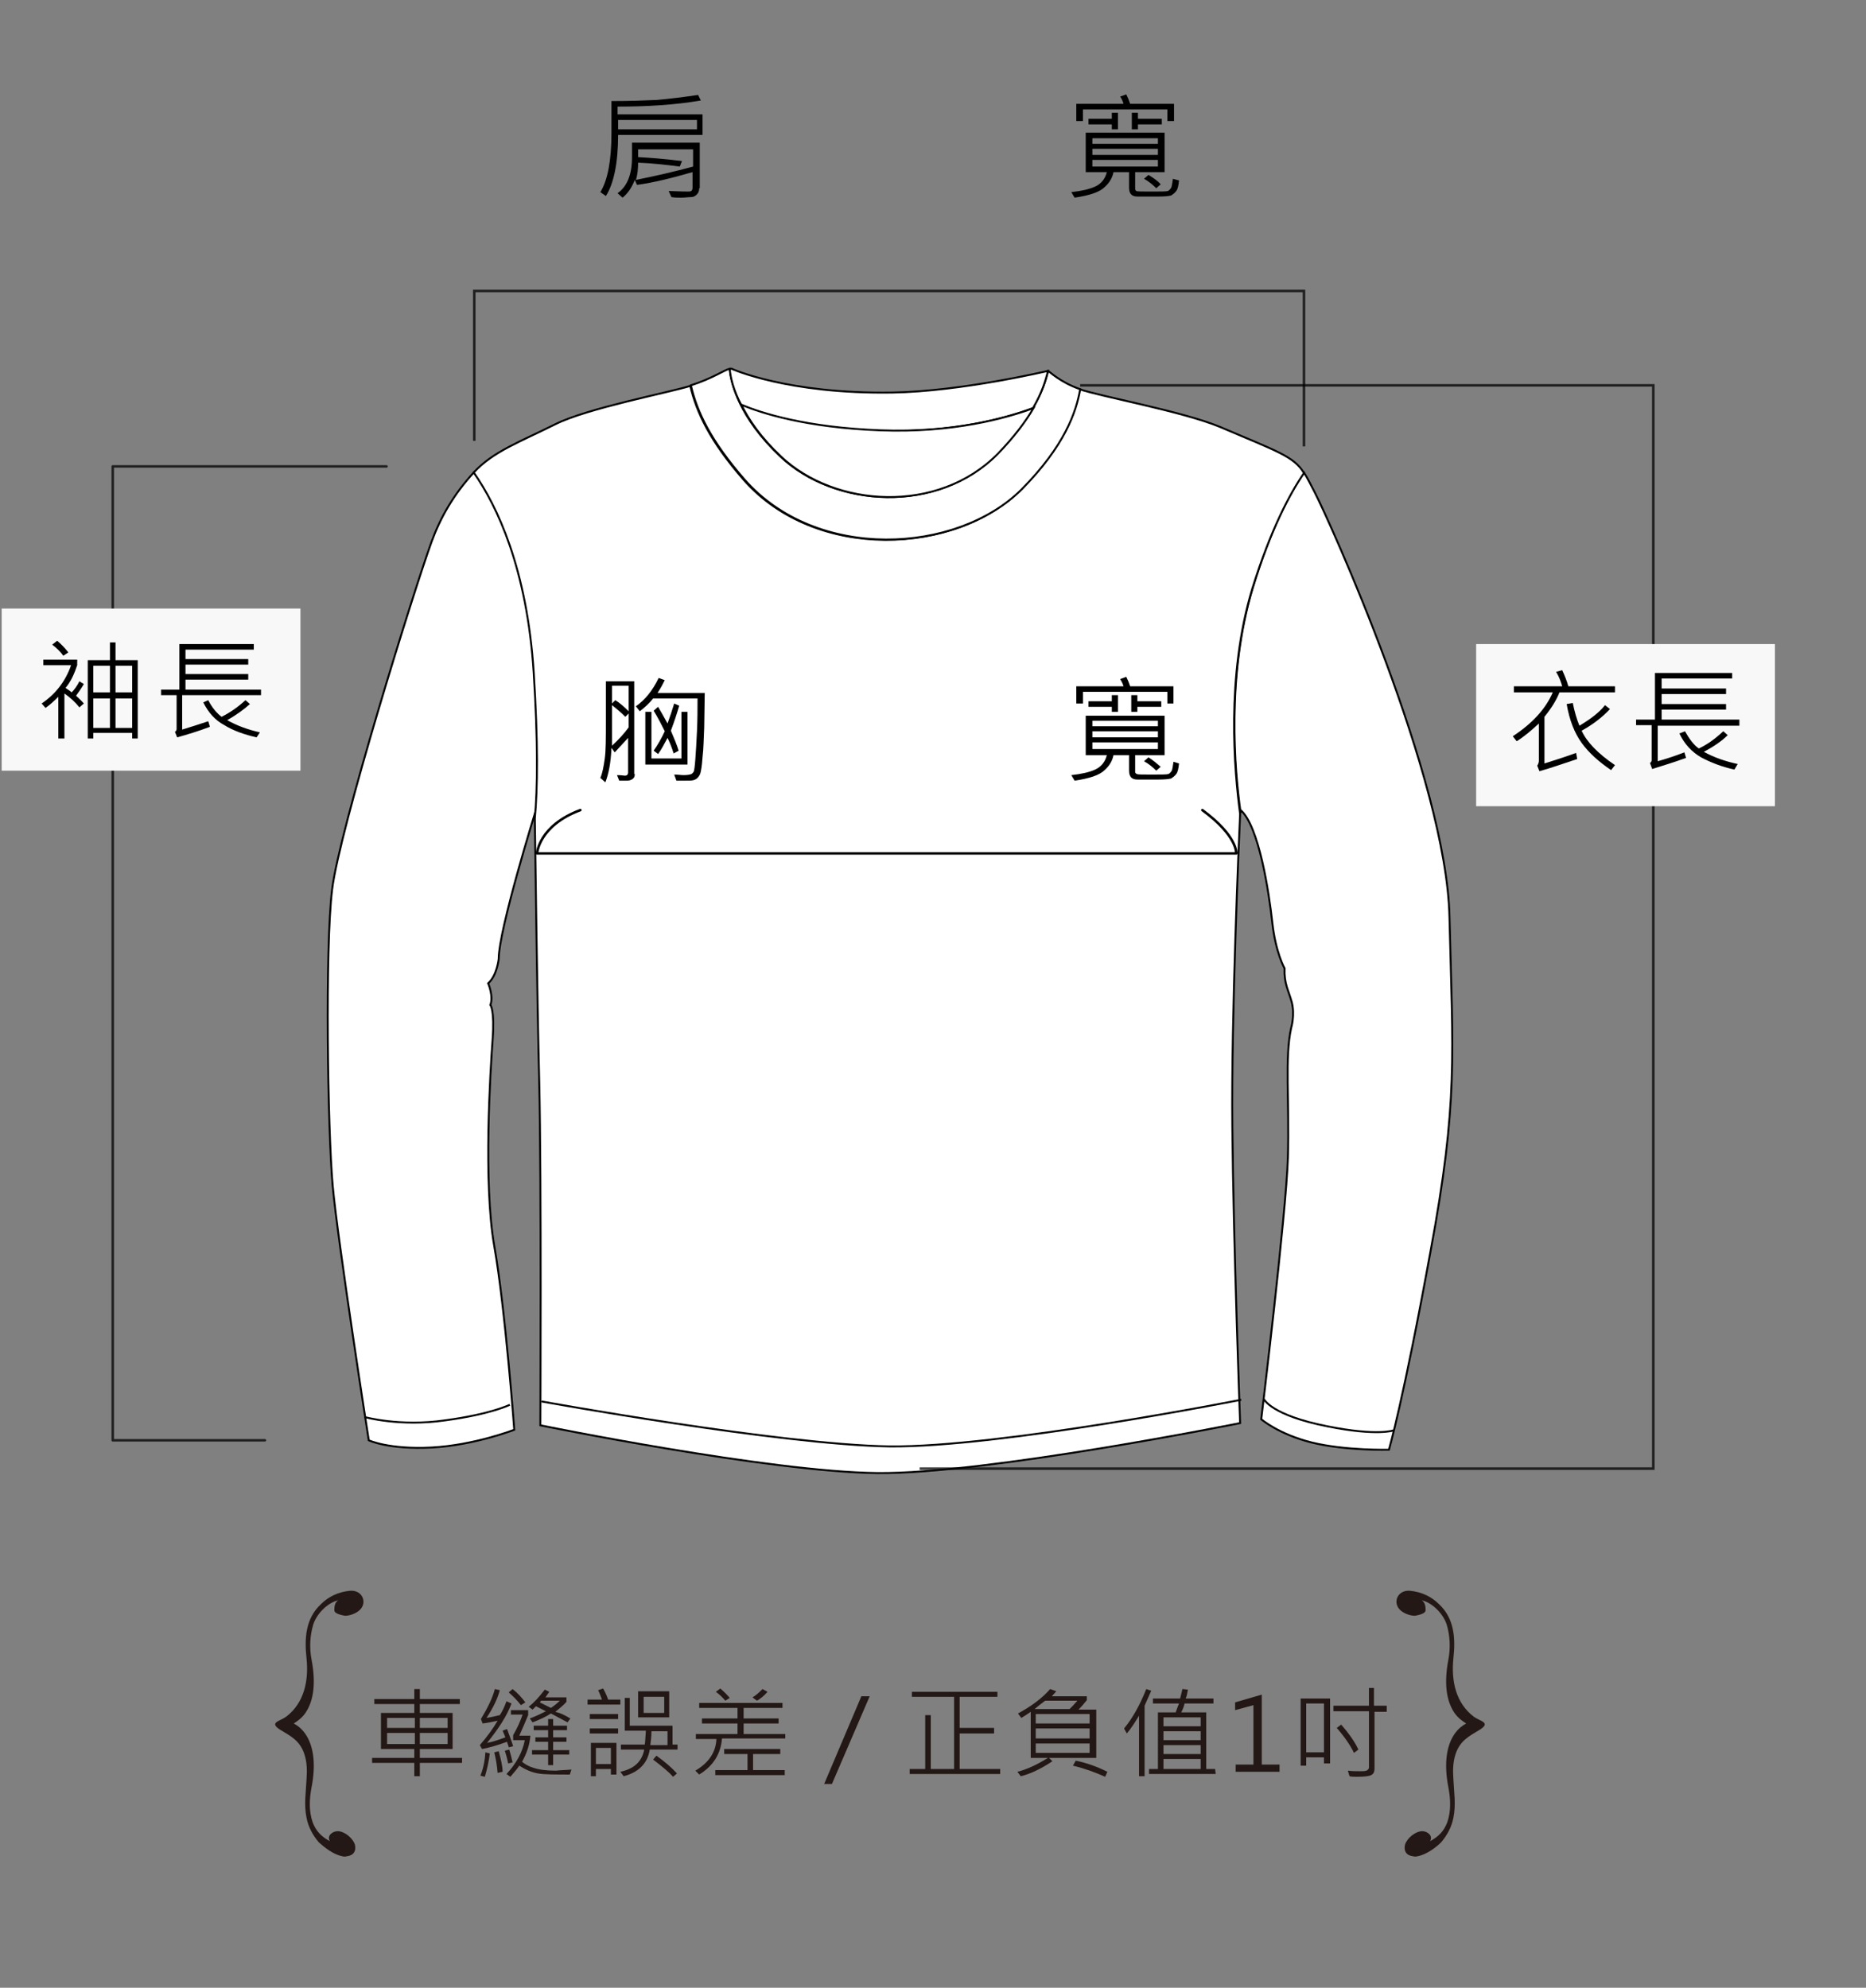 <?xml version="1.0" encoding="utf-8"?>
<!-- Generator: Adobe Illustrator 22.0.1, SVG Export Plug-In . SVG Version: 6.00 Build 0)  -->
<svg version="1.1" id="圖層_1" xmlns="http://www.w3.org/2000/svg" xmlns:xlink="http://www.w3.org/1999/xlink" x="0px" y="0px"
	 viewBox="0 0 336 358" style="enable-background:new 0 0 336 358;" xml:space="preserve">
<rect x="0" y="0" width="336" height="358" fill="#808080" stroke="none"/>
<style type="text/css">
	.st0{fill:#231815;}
	.st1{fill:#FFFFFF;stroke:#000000;stroke-width:0.345;}
	.st2{fill:none;stroke:#000000;stroke-width:0.455;stroke-linecap:round;stroke-linejoin:round;stroke-miterlimit:10;}
	.st3{opacity:0.75;fill:none;stroke:#000000;stroke-width:0.455;stroke-miterlimit:10;}
	
		.st4{opacity:0.75;fill:none;stroke:#000000;stroke-width:0.455;stroke-linecap:round;stroke-linejoin:round;stroke-miterlimit:10;}
	.st5{fill:#F8F8F8;}
</style>
<g>
	<g>
		<g>
			<g>
				<path class="st0" d="M83.2,317.5h-7.6v2.4h-1v-2.4H67v-0.9h7.6V315h-6v-6.5h6v-1.6h-7.2V306h7.2v-1.8h1v1.8h7.2v0.9h-7.2v1.6
					h5.9v6.5h-5.9v1.6h7.6C83.2,316.6,83.2,317.5,83.2,317.5z M74.7,311.2v-1.8h-5v1.8H74.7z M74.7,314.1v-2h-5v2H74.7z M80.6,311.2
					v-1.8h-5v1.8H80.6z M80.6,312.1h-5v2h5V312.1z"/>
				<path class="st0" d="M92.4,314.5l-0.8,0.2c0-0.2-0.2-0.6-0.3-1c-1.9,0.7-3.4,1.1-4.5,1.3l-0.4-0.7c1.3-1.5,2.4-3,3.2-4.4
					c-0.9,0.2-1.8,0.4-2.7,0.5l-0.3-0.8c1.2-2,2.1-3.8,2.5-5.4l0.9,0.2c-0.4,1.5-1.2,3.2-2.4,5c0.7-0.1,1.5-0.3,2.4-0.5
					c0.4-0.6,0.8-1.4,1.2-2.5l0.9,0.4c-0.8,2.2-2.3,4.5-4.4,7.1c1.1-0.2,2.2-0.6,3.3-1c-0.1-0.3-0.3-0.7-0.5-1.2l0.8-0.3
					C91.7,312.5,92.1,313.5,92.4,314.5z M88.2,315.8c-0.2,1.5-0.5,2.9-0.9,4.2l-0.8-0.2c0.5-1.2,0.8-2.6,0.9-4.2L88.2,315.8z
					 M90.5,319.1l-0.9,0.2c-0.1-1.3-0.3-2.5-0.6-3.7l0.8-0.2C90.2,316.9,90.5,318.1,90.5,319.1z M92.3,317.4l-0.8,0.2
					c-0.2-1-0.4-1.7-0.6-2.3l0.8-0.2C91.9,315.8,92.1,316.5,92.3,317.4z M102.9,318.7l-0.3,0.9c-2.6,0-4.6,0-5.7-0.2
					c-1.2-0.2-2.3-0.7-3.4-1.4c-0.4,0.6-0.9,1.2-1.6,2l-0.7-0.5c1.8-1.9,2.9-4,3.3-6.1h-2.1v-0.9c0.7-1.2,1.3-2.5,1.7-3.7H92V308
					h3.1v0.9c-0.5,1.2-1,2.4-1.6,3.7h2c-0.1,1.5-0.6,3.1-1.5,4.7c0.5,0.4,1.1,0.8,2.1,1.1c0.9,0.3,2.2,0.5,4,0.5
					C100.9,318.8,101.8,318.8,102.9,318.7z M94.6,306.6l-0.8,0.5c-0.7-0.9-1.4-1.6-2.2-2.3l0.7-0.6C93.2,304.9,94,305.8,94.6,306.6z
					 M102.7,309.5l-0.5,0.7l-3-1.6c-0.9,0.6-2,1.1-3.3,1.6l-0.5-0.7c1.1-0.4,2.1-0.9,2.9-1.3c-0.4-0.2-1-0.5-1.8-0.9
					c-0.3,0.3-0.5,0.5-0.6,0.6l-0.7-0.5c1-0.8,1.9-1.8,2.9-3.1l0.8,0.4c-0.4,0.6-0.7,1-0.7,1h3.8v0.8c-0.6,0.7-1.3,1.2-2,1.8
					C100.9,308.5,101.7,308.9,102.7,309.5z M102.5,316h-2.9v1.9h-0.9V316h-2.9v-0.8h2.9v-1.5h-2.3v-0.8h2.3v-1.3h-2.6v-0.8h2.6v-1.2
					h0.9v1.2h2.5v0.8h-2.5v1.3h2.4v0.8h-2.4v1.5h2.9V316z M100.8,306.3h-3.4c0,0.1-0.1,0.2-0.2,0.3l2,1
					C99.8,307.2,100.3,306.8,100.8,306.3z"/>
				<path class="st0" d="M111.7,307h-5.9v-0.9h2.6c-0.2-0.5-0.4-1.1-0.7-1.7l0.9-0.3c0.4,0.7,0.7,1.4,0.9,2h2.2V307z M111.3,309.6
					h-5.1v-0.9h5.1V309.6z M111.3,312.2h-5.1v-0.9h5.1V312.2z M111,319.6h-1v-1h-2.7v1.3h-0.9v-6h4.6V319.6z M110,317.7v-2.9h-2.7
					v2.9H110z M122,315.1h-5c-0.4,2.5-2,4.1-4.7,4.8l-0.6-0.8c2.4-0.5,3.9-1.8,4.3-4h-4.2v-0.9h4.3c0.1-0.5,0.1-1.4,0.2-2.5h-3.8
					v-5.9h0.9v5h7.7v3.4h0.9C122,314.2,122,315.1,122,315.1z M120.5,309.3h-5.6v-4.7h5.6V309.3z M119.6,308.5v-2.9h-3.7v2.9H119.6z
					 M120.2,314.3v-2.5h-2.9c0,0.9-0.1,1.8-0.2,2.5H120.2z M121.9,319.4l-0.7,0.6c-0.7-0.8-1.9-1.8-3.6-3.1l0.6-0.7
					C119.6,317.2,120.9,318.3,121.9,319.4z"/>
				<path class="st0" d="M141.4,313.1H130c-0.2,2.7-1.5,4.9-4.1,6.5l-0.7-0.7c2.4-1.4,3.7-3.3,3.8-5.7h-3.7v-0.9h7.5v-1.9h-6.4v-0.9
					h6.4v-1.9h-6.9v-0.9h15v0.9h-7v1.9h6.3v0.9h-6.3v1.9h7.5C141.4,312.3,141.4,313.1,141.4,313.1z M141.4,319.7h-12.6v-0.9h5.8
					v-2.9h-4.2V315h10.1v0.9h-4.9v2.9h5.7v0.9H141.4z M131.4,305.8l-0.8,0.5c-0.4-0.5-1-1.1-1.7-1.6l0.8-0.6
					C130.4,304.7,131,305.3,131.4,305.8z M138.2,304.7c-0.6,0.7-1.2,1.2-1.9,1.6l-0.8-0.6c0.7-0.4,1.3-1,1.8-1.5L138.2,304.7z"/>
				<path class="st0" d="M156.6,305.5l-6.8,15.8h-1.4l6.7-15.8H156.6z"/>
				<path class="st0" d="M180.1,319.5h-16.3v-0.9h2.8v-9.7h1v9.7h4.2v-13h-7.6v-0.9h15.4v0.9h-6.8v5.6h6.2v1h-6.2v6.4h7.3
					L180.1,319.5L180.1,319.5z"/>
				<path class="st0" d="M197.2,316.6h-8.3l0.6,0.6c-2.1,1.4-4,2.3-5.7,2.7l-0.6-0.8c1.6-0.4,3.4-1.2,5.5-2.5h-3.1v-8.3
					c-0.7,0.5-1.2,0.8-1.7,1.1l-0.6-0.8c2.4-1.3,4.3-2.7,5.8-4.4l1.1,0.4l-0.8,0.9h6.3v0.7c-0.4,0.5-0.9,1.1-1.5,1.7h3.2v8.7H197.2z
					 M194,306.3h-5.8c-0.7,0.5-1.3,1-1.9,1.5h6.3C192.9,307.5,193.4,307,194,306.3z M196.2,310.4v-1.7h-9.7v1.7H196.2z M196.2,313.1
					v-1.8h-9.7v1.8H196.2z M196.2,315.7V314h-9.7v1.7H196.2z M199.4,319.1L199,320c-1.8-0.8-3.7-1.5-5.8-2l0.5-0.9
					C195.7,317.5,197.6,318.2,199.4,319.1z"/>
				<path class="st0" d="M207.3,304.5l-1.2,2.7v12.7h-1V309c-0.8,1.3-1.5,2.4-2.2,3.2l-0.5-0.9c1.5-1.8,2.8-4.1,4-7.1L207.3,304.5z
					 M218.9,319.5h-12v-0.9h1.6v-10.2h3.2c0.2-0.6,0.4-1.1,0.6-1.6h-4.7v-0.9h4.9c0.1-0.5,0.3-1.1,0.4-1.7l1,0.1
					c-0.1,0.6-0.2,1.2-0.4,1.6h5v0.9h-5.2c-0.1,0.5-0.3,1-0.6,1.6h4.5v10.2h1.6L218.9,319.5L218.9,319.5z M216.2,310.9v-1.6h-6.7
					v1.6H216.2z M216.2,313.4v-1.6h-6.7v1.6H216.2z M216.2,315.9v-1.6h-6.7v1.6H216.2z M216.2,318.6v-1.8h-6.7v1.8H216.2z"/>
				<path class="st0" d="M230.4,319.1h-7.9v-1.3h3.2v-10.7l-3.3,0.9v-1.4l4.8-1.4v12.6h3.2V319.1z"/>
				<path class="st0" d="M239.4,317.6h-1v-1.1h-3.2v1.5h-1v-12.1h5.3v11.7H239.4z M238.4,315.6v-8.8h-3.2v8.8H238.4z M249.8,308.3
					h-2.3v10.3c0,0.5-0.2,0.9-0.6,1.1c-0.4,0.2-1.2,0.3-2.6,0.3c-0.4,0-0.9,0-1.3-0.1l-0.3-1c0.8,0.1,1.5,0.1,2.1,0.1
					c0.7,0,1.2,0,1.4-0.2c0.2-0.1,0.3-0.3,0.3-0.5v-10.1h-6.4v-1h6.4V304h0.9v3.2h2.3v1.1H249.8z M244.6,315.1l-0.8,0.6
					c-0.6-1.3-1.7-2.9-3.1-4.5l0.8-0.6C242.8,312.1,243.9,313.6,244.6,315.1z"/>
			</g>
		</g>
		<g>
			<path class="st0" d="M61.6,334.3c0.3,0.1,0.6,0.1,0.9,0c1.1-0.1,1.7-0.9,1.4-2.1c-0.4-1.2-1.9-2.4-3.1-2.4c-0.9,0-2,0.8-1.4,1.8
				c-1.5-0.8-2.5-1.8-3.1-3.4c-0.7-2-0.6-4.2-0.2-6.3c0.8-4.1,0.4-7.4-1.1-9.6c-0.7-1-1.4-1.5-2.1-1.9c0.6-0.4,1.4-0.9,2.1-1.9
				c1.5-2.2,1.9-5.4,1.1-9.6c-0.4-2.1-0.3-4.3,0.3-6.3c0.6-1.9,2.5-3.9,4.5-4.4c-0.6,0.4-0.7,1.1-0.7,1.8c0,0.7,1.5,0.9,1.9,1
				c0.8,0,1.7-0.3,2.4-0.8c1.8-1.3,0.9-3.9-1.5-3.7c-2,0.2-3.8,1-5.2,2.4c-2.8,2.6-3,6.2-2.6,9.8c0.4,4-0.4,8-3.7,10.5
				c-1.1,0.8-3.1,1-1.1,2.3c2,1.2,3.6,2,4.4,4.4c0.5,1.5,0.5,3,0.4,4.5c-0.1,2.3-0.5,4.6,0,7c0.3,1.6,1.1,3.1,2.2,4.4
				C58.4,332.7,60,334,61.6,334.3z"/>
			<path class="st0" d="M255.3,334.3c-0.3,0.1-0.6,0.1-0.9,0c-1.1-0.1-1.7-0.9-1.4-2.1c0.4-1.2,1.9-2.4,3.1-2.4c0.9,0,2,0.8,1.4,1.8
				c1.5-0.8,2.5-1.8,3.1-3.4c0.7-2,0.6-4.2,0.2-6.3c-0.8-4.1-0.4-7.4,1.1-9.6c0.7-1,1.4-1.5,2.1-1.9c-0.6-0.4-1.4-0.9-2.1-1.9
				c-1.5-2.2-1.9-5.4-1.1-9.6c0.4-2.1,0.3-4.3-0.3-6.3c-0.6-1.9-2.5-3.9-4.5-4.4c0.6,0.4,0.7,1.1,0.7,1.8c0,0.7-1.5,0.9-1.9,1
				c-0.8,0-1.7-0.3-2.4-0.8c-1.8-1.3-0.9-3.9,1.5-3.7c2,0.2,3.8,1,5.2,2.4c2.8,2.6,3,6.2,2.6,9.8c-0.4,4,0.4,8,3.7,10.5
				c1.1,0.8,3.1,1,1.1,2.3c-2,1.2-3.6,2-4.4,4.4c-0.5,1.5-0.5,3-0.4,4.5c0.1,2.3,0.5,4.6,0,7c-0.3,1.6-1.1,3.1-2.2,4.4
				C258.6,332.7,256.9,334,255.3,334.3z"/>
		</g>
	</g>
</g>
<g>
	<g>
		<path class="st1" d="M96.2,121c-1.2-18.6-6.6-29.9-10.8-36c-3.7,4-6.1,8.2-7.7,12.6c-3.2,8.8-16.6,51.9-17.9,62.6
			c-1.3,10.6-0.8,43.3,0.1,53.3c0.9,10,6.5,45.9,6.5,45.9s3.6,1.7,11.3,1.3c7.7-0.4,14.9-3.2,14.9-3.2s-1.6-21.7-3.6-33.1
			c-2-11.4-0.7-31.6-0.3-37.1c0.4-5.5-0.4-6.3-0.4-6.3c0.6-1.6-0.4-3.9-0.4-3.9c1.6-1.4,1.9-4.4,1.9-4.4c0-5.3,6.7-26.8,6.7-26.8
			s0,0.5,0,1.3C96.8,142,97,133.7,96.2,121z"/>
		<path class="st1" d="M261,165.2c-0.5-24.9-21.8-71.8-24.3-76.6c-0.7-1.3-1.2-2.4-1.9-3.5c-2.6,3.8-6,10.2-9.2,20.7
			c-4.8,15.8-3.3,33.1-2.2,40.6c0-0.3,0-0.5,0-0.5c3.3,2.9,5.1,14.8,5.7,20.3c0.6,5.4,2.2,8.2,2.2,8.2c-0.1,2.8,0.7,3.9,1.3,6.1
			c0.6,2.3-0.1,4.6-0.1,4.6c-1.2,5.3-0.3,13.3-0.6,23.4c-0.3,10.1-4.8,47.1-4.8,47.1s3.1,2.7,9.1,4.2c6.1,1.5,13.9,1.3,13.9,1.3
			s2.6-8.9,7.5-35.8C262.6,198.4,261.6,190.1,261,165.2z"/>
		<path class="st1" d="M234.8,85.2c-1.8-3-4.8-3.9-15.1-8.3c-6.7-2.8-21.6-5.5-25.3-6.8c-0.7,4.1-2.8,10.2-10.5,18
			c-11.7,11.8-37,13.1-50-1.7c-6.1-7-8.5-12.2-9.6-16.9c-3.8,1.2-18.5,4-24.3,6.9c-6.4,3.2-11.2,4.9-14.7,8.7
			c4.2,6,9.6,17.3,10.8,36c0.8,12.7,0.7,21,0.2,26.3c0.1,6,0.4,32.1,0.8,47.6c0.4,17.6,0.2,61.7,0.2,61.7s41.1,8.4,60.7,8.6
			c19.6,0.2,65.3-9,65.3-9s-1.2-32.3-1.4-53.5c-0.2-19.7,1.2-51.8,1.4-56.2c-1-7.5-2.6-24.7,2.2-40.6
			C228.8,95.4,232.2,89,234.8,85.2z"/>
		<path class="st1" d="M184,88.1c7.7-7.8,9.8-13.9,10.5-18c-3.7-1.3-5.5-3.2-5.8-3.3c-0.7,3.3-2.9,8.5-9.1,14.9
			c-10.8,11-29.4,9.7-39.1,0.5c-7.4-7-8.9-13.2-9.1-15.8c-0.9,0.2-3.2,1.8-7,3c1.1,4.8,3.6,10,9.6,16.9
			C147,101.2,172.3,99.8,184,88.1z"/>
		<path class="st1" d="M186,73.5c1.6-2.7,2.3-5,2.7-6.7c0,0,0,0,0,0s-15.6,3.7-28,3.9c-19,0.3-29-4.3-29-4.3s-0.1,0-0.3,0.1
			c0.1,1.3,0.6,3.7,2.1,6.5c3.6,1.5,11.6,4.1,25,4.6C171.6,78,181.2,75.3,186,73.5z"/>
		<path class="st1" d="M158.5,77.5c-13.4-0.5-21.4-3.1-25-4.6c1.3,2.7,3.5,5.9,7.1,9.3c9.7,9.2,28.3,10.5,39.1-0.5
			c2.9-3,5-5.8,6.4-8.2C181.2,75.3,171.6,78,158.5,77.5z"/>
		<path class="st1" d="M227.6,252c0,0,1.3,2.9,11.5,4.9c9,1.8,11.9,0.7,11.9,0.7"/>
		<path class="st1" d="M97.5,252.4c0,0,42.9,7.8,62.7,8.1c19.8,0.2,63.3-8.4,63.3-8.4"/>
		<path class="st1" d="M65.6,255.2c0,0,6.4,1.8,14.6,0.6c8.2-1.1,11.6-2.8,11.6-2.8"/>
	</g>
	<path class="st2" d="M216.5,145.9c6.4,4.7,6.1,7.8,6.1,7.8H96.7c0,0,0.3-5,7.8-7.8"/>
	<polyline class="st3" points="85.4,79.4 85.4,52.4 234.8,52.4 234.8,80.4 	"/>
	<polyline class="st3" points="194.5,69.4 297.7,69.4 297.7,264.5 165.6,264.5 	"/>
	<polyline class="st4" points="69.6,84 20.3,84 20.3,259.4 47.7,259.4 	"/>
	<g>
		<g>
			<path d="M126.6,24.3h-15.3c0,5.1-0.8,8.8-2.2,11l-1-0.7c1.3-2.1,2-5.6,2-10.6v-5.8c3.3,0,6-0.1,8.2-0.2c2.2-0.2,4.7-0.5,7.4-0.9
				l0.5,1c-4.7,0.8-9.7,1.1-15,1.1v1.4h15.3V24.3z M125.9,33.9c0,0.4-0.1,0.8-0.4,1.1c-0.3,0.3-0.6,0.5-1.1,0.5
				c-0.5,0-1,0.1-1.8,0.1c-0.5,0-1.1,0-1.7-0.1l-0.5-1.1c0.7,0,1.9,0.1,3.6,0.1c0.5,0,0.7-0.2,0.7-0.7V31c-3.8,1.1-7.1,1.9-10,2.3
				l-0.4-0.9c-0.5,1.3-1.2,2.4-2.2,3.2l-0.9-0.8c1.7-1.2,2.6-3.3,2.6-6.5v-2.6h12.2V33.9z M125.5,23.3v-1.7h-14.2v1.7H125.5z
				 M124.8,30v-3.1h-9.9v1.4c2,0.1,4.6,0.3,7.9,0.7l-0.4,1c-2.3-0.3-4.8-0.6-7.5-0.7c0,1.1-0.1,2.2-0.4,3.1
				C118,31.7,121.5,30.9,124.8,30z"/>
			<path d="M212.3,32.5c-0.1,0.9-0.2,1.5-0.5,1.9c-0.3,0.4-0.6,0.6-0.9,0.8c-0.3,0.1-1.1,0.2-2.3,0.2l-3.8,0c-1,0-1.5-0.5-1.5-1.6
				v-2.8h-2.8c-0.2,1-0.7,1.9-1.6,2.7c-0.9,0.9-2.7,1.5-5.4,1.9l-0.6-1c1.8-0.2,3.2-0.5,4.3-1c1.1-0.5,1.8-1.4,2.1-2.6h-3.8v-7.1
				h14.2v7.1h-5.3v3c0,0.2,0.1,0.3,0.2,0.4c0.2,0.1,1,0.1,2.6,0.1c1.8,0,2.8,0,3.1-0.1c0.2-0.1,0.4-0.3,0.6-0.6
				c0.1-0.3,0.2-0.8,0.3-1.6L212.3,32.5z M211.3,21.8h-1.1v-2.1H195v2.1h-1.2v-3.1h8.5c-0.1-0.4-0.3-0.9-0.6-1.3l1.1-0.4
				c0.3,0.6,0.5,1.1,0.7,1.7h7.9V21.8z M201.3,23.3h-1.1v-0.9H196v-1h4.2v-1.1h1.1V23.3z M208.5,25.9v-1h-11.8v1H208.5z M208.5,27.9
				v-1.1h-11.8v1.1H208.5z M208.5,30v-1.2h-11.8V30H208.5z M209.2,22.4h-4.3v0.9h-1.1v-3h1.1v1.1h4.3V22.4z M209,33.2l-0.8,0.7
				c-0.6-0.6-1.3-1.2-2.2-1.7l0.8-0.7C207.6,32,208.4,32.5,209,33.2z"/>
		</g>
	</g>
	<g>
		<g>
			<path d="M114.3,139.4c0,0.4-0.1,0.7-0.4,0.9c-0.3,0.2-0.6,0.3-1,0.3c-0.6,0-1.1,0-1.4,0l-0.4-1c0.8,0,1.3,0.1,1.4,0.1
				c0.4,0,0.6-0.2,0.6-0.6v-6.2c-0.9,1-1.7,1.8-2.4,2.6l-0.6-0.8c-0.1,2.6-0.5,4.7-1.1,6.2l-0.9-0.8c0.4-0.9,0.6-2.1,0.8-3.5
				c0.2-1.4,0.2-3.7,0.2-6.8v-7.1h5.1V139.4z M113.2,131v-2.5l-0.6,0.6c-0.7-0.7-1.5-1.4-2.4-2.1v2.5c0,2.4,0,4,0,4.8
				C111.4,133.2,112.4,132.1,113.2,131z M113.2,123.5h-3v3.2l0.6-0.6c0.8,0.5,1.6,1.2,2.4,2V123.5z M126.9,124.6l-0.1,6.5
				c-0.1,1.9-0.1,3.7-0.3,5.3c-0.1,1.6-0.3,2.6-0.4,2.9c-0.1,0.3-0.3,0.6-0.5,0.8c-0.2,0.2-0.4,0.3-0.7,0.4
				c-0.3,0.1-0.8,0.1-1.6,0.1c-0.4,0-0.9,0-1.5,0l-0.4-1.1c0.7,0,1.2,0.1,1.7,0.1c0.7,0,1.2-0.1,1.4-0.2c0.2-0.1,0.3-0.3,0.4-0.4
				c0.1-0.2,0.2-0.9,0.3-2.2c0.1-1.3,0.2-3,0.3-5.1c0.1-2.1,0.1-4.1,0.1-5.9h-8c-0.7,0.9-1.5,1.6-2.4,2.3l-0.7-0.9
				c1.6-1.1,3-2.8,4.1-5.1l1.1,0.4c-0.3,0.6-0.7,1.4-1.3,2.3H126.9z M123.8,137.7h-7.6v-9.5h1.1v8.4h5.4v-8.4h1.1V137.7z
				 M122.3,127.1c-0.4,1.4-0.9,2.9-1.5,4.5c0.6,1.4,1.1,2.6,1.4,3.6l-0.9,0.5c-0.4-1.3-0.8-2.2-1.1-2.8c-0.6,1.1-1.1,2.1-1.7,2.9
				l-0.8-0.6c0.7-1,1.4-2.2,2-3.5c-0.6-1.2-1.2-2.4-2-3.7l0.8-0.7c0.4,0.7,1,1.7,1.7,3c0.4-1.1,0.8-2.3,1.2-3.6L122.3,127.1z"/>
			<path d="M212.3,137.5c-0.1,0.9-0.2,1.5-0.5,1.9c-0.3,0.4-0.6,0.6-0.9,0.8c-0.3,0.1-1.1,0.2-2.3,0.2l-3.8,0c-1,0-1.5-0.5-1.5-1.6
				v-2.8h-2.8c-0.2,1-0.7,1.9-1.6,2.7c-0.9,0.9-2.7,1.5-5.4,1.9l-0.6-1c1.8-0.2,3.2-0.5,4.3-1c1.1-0.5,1.8-1.4,2.1-2.6h-3.8v-7.1
				h14.2v7.1h-5.3v3c0,0.2,0.1,0.3,0.3,0.4c0.2,0.1,1,0.1,2.6,0.1c1.8,0,2.8,0,3.1-0.1c0.2-0.1,0.4-0.3,0.6-0.6
				c0.1-0.3,0.2-0.8,0.3-1.6L212.3,137.5z M211.3,126.7h-1.1v-2.1H195v2.1h-1.2v-3.1h8.5c-0.1-0.4-0.3-0.8-0.6-1.3l1.1-0.4
				c0.3,0.6,0.5,1.1,0.7,1.7h7.8V126.7z M201.3,128.2h-1.1v-0.9H196v-1h4.2v-1.1h1.1V128.2z M208.5,130.8v-1h-11.8v1H208.5z
				 M208.5,132.8v-1.1h-11.8v1.1H208.5z M208.5,134.9v-1.2h-11.8v1.2H208.5z M209.1,127.3h-4.3v0.9h-1.1v-3h1.1v1.1h4.3V127.3z
				 M209,138.1l-0.8,0.7c-0.6-0.6-1.3-1.2-2.2-1.7l0.8-0.7C207.6,136.9,208.3,137.5,209,138.1z"/>
		</g>
	</g>
	<rect x="0.3" y="109.6" class="st5" width="53.8" height="29.2"/>
	<rect x="265.8" y="116" class="st5" width="53.8" height="29.2"/>
	<g>
		<g>
			<path d="M290.8,124.7h-10c-0.5,1.3-1.4,2.8-2.7,4.4v8.4c1.9-0.6,3.8-1.2,5.7-1.9l0.2,1.1c-2.4,0.8-4.7,1.6-6.8,2.2l-0.4-1
				c0.2-0.3,0.3-0.6,0.3-0.9v-6.7c-1.4,1.3-2.7,2.4-4,3.2l-0.7-0.9c3.5-2.3,5.9-4.9,7.2-7.9h-7v-1.1h8.7c-0.2-0.7-0.5-1.6-1.1-2.6
				l1.1-0.3c0.4,0.9,0.8,1.8,1.1,2.9h8.4V124.7z M290.8,137.8l-0.7,0.9c-2.2-1.5-4-3.1-5.3-4.9c-1.3-1.8-2.2-4.1-2.7-7l1.1-0.2
				c0.3,1.5,0.7,2.9,1.2,4.1c2-1.2,3.6-2.4,4.6-3.7l0.9,0.7c-1.4,1.5-3.1,2.8-5.1,3.9C285.7,133.6,287.7,135.7,290.8,137.8z"/>
			<path d="M313,130.7h-14.5v6.4c1.4-0.4,3-0.9,4.8-1.6l0.3,1c-2.2,0.8-4.2,1.4-6.1,2l-0.4-1.1c0.2-0.1,0.3-0.3,0.3-0.5v-6.3h-2.8
				v-1h3.4v-8.4h13.9v1h-12.7v1.8h11.6v1h-11.6v1.8h11.6v1h-11.6v1.8h14V130.7z M312.9,137.6l-0.6,1c-2.3-0.5-4.3-1.3-6-2.2
				c-1.7-1-3-2.4-3.9-4.3l1-0.4c0.8,1.4,1.6,2.5,2.5,3.1c1.5-0.7,2.9-1.7,4.4-3.1l0.8,0.7c-1,1-2.4,2-4.3,3
				C308.6,136.4,310.6,137.1,312.9,137.6z"/>
		</g>
	</g>
	<g>
		<g>
			<path d="M15.1,123.2c-0.4,0.7-0.9,1.4-1.4,2.1c0.4,0.4,0.9,0.8,1.4,1.4l-0.8,0.7c-0.8-1-1.7-1.8-2.7-2.5v8.1h-1.1v-7.5
				c-0.8,0.8-1.6,1.5-2.3,2l-0.7-0.8c2.5-1.7,4.3-4,5.3-6.9h-5v-1h6.1v1c-0.5,1.5-1.1,2.9-2.1,4.1c0.4,0.3,0.8,0.5,1.1,0.8
				c0.5-0.5,1-1.2,1.4-2L15.1,123.2z M12.3,117.5l-0.9,0.6c-0.5-0.7-1.2-1.4-2-2l0.9-0.7C11,116,11.7,116.7,12.3,117.5z M24.9,133
				h-1.1v-1h-7v1h-1v-14.1h4v-3.2h1v3.2h4V133z M19.8,124.7v-4.8h-3v4.8H19.8z M19.8,131.1v-5.3h-3v5.3H19.8z M23.8,124.7v-4.8h-3
				v4.8H23.8z M23.8,131.1v-5.3h-3v5.3H23.8z"/>
			<path d="M46.9,125.2H32.8v6.2c1.3-0.4,2.9-0.9,4.7-1.5l0.3,1c-2.1,0.8-4.1,1.4-5.9,1.9l-0.4-1c0.2-0.1,0.3-0.3,0.3-0.5v-6.1H29
				v-1h3.3v-8.2h13.4v1H33.4v1.7h11.3v1H33.4v1.7h11.3v1H33.4v1.8h13.6V125.2z M46.8,131.9l-0.6,0.9c-2.2-0.5-4.2-1.2-5.8-2.2
				c-1.7-0.9-2.9-2.3-3.8-4.1l0.9-0.4c0.7,1.4,1.6,2.4,2.4,3c1.4-0.7,2.9-1.7,4.3-3l0.8,0.7c-1,0.9-2.3,1.9-4.1,2.9
				C42.7,130.7,44.6,131.4,46.8,131.9z"/>
		</g>
	</g>
</g>
</svg>
